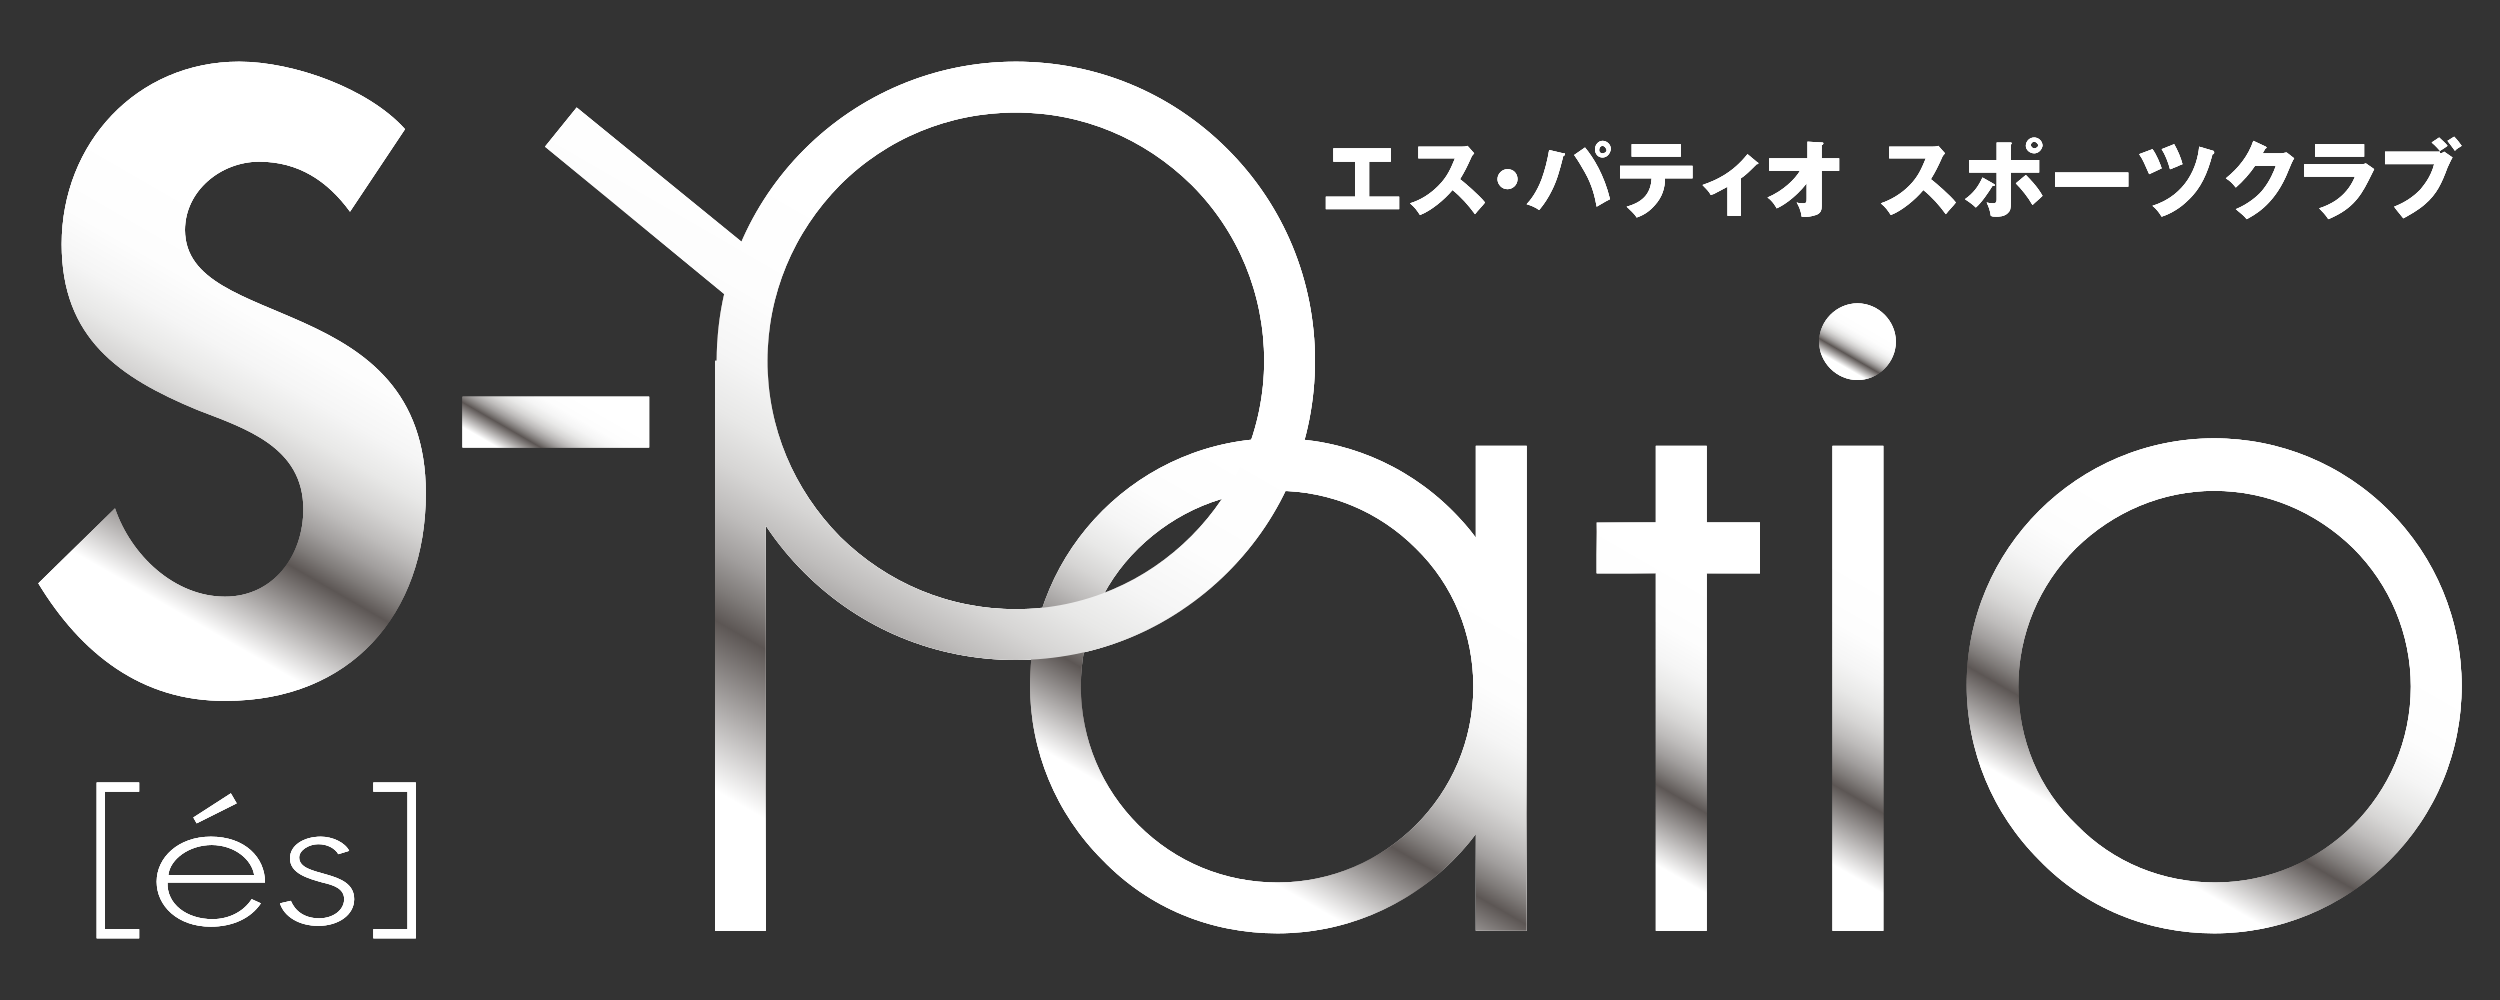 <?xml version="1.0" encoding="utf-8"?>
<!-- Generator: Adobe Illustrator 25.3.1, SVG Export Plug-In . SVG Version: 6.00 Build 0)  -->
<svg version="1.1" id="レイヤー_1" xmlns="http://www.w3.org/2000/svg" xmlns:xlink="http://www.w3.org/1999/xlink" x="0px"
	 y="0px" viewBox="0 0 300 120" style="enable-background:new 0 0 300 120;" xml:space="preserve">
<rect x="0" y="0" width="300" height="120" fill="#333333" stroke="none"/>
<style type="text/css">
	.st0{fill:url(#SVGID_1_);}
	.st1{fill:url(#SVGID_2_);}
	.st2{fill:url(#SVGID_3_);}
	.st3{fill:url(#SVGID_4_);}
	.st4{fill:url(#SVGID_5_);}
	.st5{fill:url(#SVGID_6_);}
	.st6{fill:url(#SVGID_7_);}
	.st7{fill:url(#SVGID_8_);}
	.st8{fill:url(#SVGID_9_);}
	.st9{fill:url(#SVGID_10_);}
	.st10{fill:url(#SVGID_11_);}
	.st11{fill:url(#SVGID_12_);}
	.st12{fill:url(#SVGID_13_);}
	.st13{fill:url(#SVGID_14_);}
	.st14{fill:url(#SVGID_15_);}
	.st15{fill:url(#SVGID_16_);}
	.st16{fill:url(#SVGID_17_);}
	.st17{fill:url(#SVGID_18_);}
	.st18{fill:url(#SVGID_19_);}
	.st19{fill:url(#SVGID_20_);}
	.st20{fill:url(#SVGID_21_);}
	.st21{fill:url(#SVGID_22_);}
	.st22{fill:url(#SVGID_23_);}
	.st23{fill:url(#SVGID_24_);}
	.st24{fill:url(#SVGID_25_);}
	.st25{fill:url(#SVGID_26_);}
	.st26{fill:url(#SVGID_27_);}
	.st27{fill:url(#SVGID_28_);}
	.st28{fill:url(#SVGID_29_);}
	.st29{fill:url(#SVGID_30_);}
	.st30{fill:url(#SVGID_31_);}
	.st31{fill:url(#SVGID_32_);}
	.st32{fill:#FFFFFF;}
</style>
<g>
	<g>
		<g>
			<g>
				
					<linearGradient id="SVGID_1_" gradientUnits="userSpaceOnUse" x1="62.579" y1="62.103" x2="70.821" y2="76.377" gradientTransform="matrix(1 0 0 -1 0 119.89)">
					<stop  offset="0.129" style="stop-color:#FFFFFF"/>
					<stop  offset="0.285" style="stop-color:#5C5654"/>
					<stop  offset="0.316" style="stop-color:#7F7B79"/>
					<stop  offset="0.351" style="stop-color:#A19E9D"/>
					<stop  offset="0.39" style="stop-color:#BEBCBB"/>
					<stop  offset="0.433" style="stop-color:#D6D5D4"/>
					<stop  offset="0.48" style="stop-color:#E8E8E7"/>
					<stop  offset="0.535" style="stop-color:#F5F5F5"/>
					<stop  offset="0.605" style="stop-color:#FDFDFD"/>
					<stop  offset="0.737" style="stop-color:#FFFFFF"/>
				</linearGradient>
				<rect x="55.5" y="47.6" class="st0" width="22.4" height="6.1"/>
				
					<linearGradient id="SVGID_2_" gradientUnits="userSpaceOnUse" x1="62.579" y1="62.103" x2="70.821" y2="76.377" gradientTransform="matrix(1 0 0 -1 0 119.89)">
					<stop  offset="0.129" style="stop-color:#FFFFFF"/>
					<stop  offset="0.285" style="stop-color:#5C5654"/>
					<stop  offset="0.316" style="stop-color:#7F7B79"/>
					<stop  offset="0.351" style="stop-color:#A19E9D"/>
					<stop  offset="0.39" style="stop-color:#BEBCBB"/>
					<stop  offset="0.433" style="stop-color:#D6D5D4"/>
					<stop  offset="0.48" style="stop-color:#E8E8E7"/>
					<stop  offset="0.535" style="stop-color:#F5F5F5"/>
					<stop  offset="0.605" style="stop-color:#FDFDFD"/>
					<stop  offset="0.737" style="stop-color:#FFFFFF"/>
				</linearGradient>
				<rect x="55.5" y="47.6" class="st1" width="22.4" height="6.1"/>
				
					<linearGradient id="SVGID_3_" gradientUnits="userSpaceOnUse" x1="103.95" y1="45.459" x2="139.885" y2="107.7" gradientTransform="matrix(1 0 0 -1 0 119.89)">
					<stop  offset="0.129" style="stop-color:#FFFFFF"/>
					<stop  offset="0.285" style="stop-color:#5C5654"/>
					<stop  offset="0.316" style="stop-color:#7F7B79"/>
					<stop  offset="0.351" style="stop-color:#A19E9D"/>
					<stop  offset="0.39" style="stop-color:#BEBCBB"/>
					<stop  offset="0.433" style="stop-color:#D6D5D4"/>
					<stop  offset="0.48" style="stop-color:#E8E8E7"/>
					<stop  offset="0.535" style="stop-color:#F5F5F5"/>
					<stop  offset="0.605" style="stop-color:#FDFDFD"/>
					<stop  offset="0.737" style="stop-color:#FFFFFF"/>
				</linearGradient>
				<path class="st2" d="M121.9,79.2c9.6,0,18.6-3.7,25.4-10.5s10.5-15.8,10.5-25.4s-3.7-18.6-10.5-25.4S131.5,7.4,121.9,7.4
					C102.1,7.4,86,23.5,86,43.3c0,9.6,3.7,18.6,10.5,25.4C103.3,75.5,112.3,79.2,121.9,79.2 M92.1,43.3c0-8,3.1-15.4,8.7-21.1
					c5.6-5.6,13.1-8.7,21.1-8.7s15.4,3.1,21.1,8.7c5.6,5.6,8.7,13.1,8.7,21.1c0,16.4-13.4,29.8-29.8,29.8c-8,0-15.4-3.1-21.1-8.7
					C95.2,58.7,92.1,51.3,92.1,43.3"/>
				
					<linearGradient id="SVGID_4_" gradientUnits="userSpaceOnUse" x1="103.95" y1="45.459" x2="139.885" y2="107.7" gradientTransform="matrix(1 0 0 -1 0 119.89)">
					<stop  offset="0.129" style="stop-color:#FFFFFF"/>
					<stop  offset="0.285" style="stop-color:#5C5654"/>
					<stop  offset="0.316" style="stop-color:#7F7B79"/>
					<stop  offset="0.351" style="stop-color:#A19E9D"/>
					<stop  offset="0.39" style="stop-color:#BEBCBB"/>
					<stop  offset="0.433" style="stop-color:#D6D5D4"/>
					<stop  offset="0.48" style="stop-color:#E8E8E7"/>
					<stop  offset="0.535" style="stop-color:#F5F5F5"/>
					<stop  offset="0.605" style="stop-color:#FDFDFD"/>
					<stop  offset="0.737" style="stop-color:#FFFFFF"/>
				</linearGradient>
				<path class="st3" d="M121.9,79.2c9.6,0,18.6-3.7,25.4-10.5s10.5-15.8,10.5-25.4s-3.7-18.6-10.5-25.4S131.5,7.4,121.9,7.4
					C102.1,7.4,86,23.5,86,43.3c0,9.6,3.7,18.6,10.5,25.4C103.3,75.5,112.3,79.2,121.9,79.2z M92.1,43.3c0-8,3.1-15.4,8.7-21.1
					c5.6-5.6,13.1-8.7,21.1-8.7s15.4,3.1,21.1,8.7c5.6,5.6,8.7,13.1,8.7,21.1c0,16.4-13.4,29.8-29.8,29.8c-8,0-15.4-3.1-21.1-8.7
					C95.2,58.7,92.1,51.3,92.1,43.3z"/>
				
					<linearGradient id="SVGID_5_" gradientUnits="userSpaceOnUse" x1="250.84" y1="11.852" x2="280.553" y2="63.317" gradientTransform="matrix(1 0 0 -1 0 119.89)">
					<stop  offset="0.129" style="stop-color:#FFFFFF"/>
					<stop  offset="0.285" style="stop-color:#5C5654"/>
					<stop  offset="0.316" style="stop-color:#7F7B79"/>
					<stop  offset="0.351" style="stop-color:#A19E9D"/>
					<stop  offset="0.39" style="stop-color:#BEBCBB"/>
					<stop  offset="0.433" style="stop-color:#D6D5D4"/>
					<stop  offset="0.48" style="stop-color:#E8E8E7"/>
					<stop  offset="0.535" style="stop-color:#F5F5F5"/>
					<stop  offset="0.605" style="stop-color:#FDFDFD"/>
					<stop  offset="0.737" style="stop-color:#FFFFFF"/>
				</linearGradient>
				<path class="st4" d="M265.7,112c7.9,0,15.4-3.1,21-8.7s8.7-13,8.7-21c0-7.9-3.1-15.4-8.7-21s-13.1-8.7-21-8.7
					c-16.4,0-29.7,13.3-29.7,29.6c0,7.9,3.1,15.4,8.7,21C250.3,109,257.8,112,265.7,112 M242.2,82.4c0-6.3,2.5-12.2,6.9-16.6
					c4.5-4.4,10.4-6.9,16.6-6.9c6.3,0,12.2,2.5,16.7,6.9c4.4,4.4,6.9,10.3,6.9,16.6c0,13-10.6,23.5-23.5,23.5
					c-6.3,0-12.2-2.4-16.6-6.9C244.6,94.6,242.2,88.7,242.2,82.4"/>
				
					<linearGradient id="SVGID_6_" gradientUnits="userSpaceOnUse" x1="250.84" y1="11.852" x2="280.553" y2="63.317" gradientTransform="matrix(1 0 0 -1 0 119.89)">
					<stop  offset="0.129" style="stop-color:#FFFFFF"/>
					<stop  offset="0.285" style="stop-color:#5C5654"/>
					<stop  offset="0.316" style="stop-color:#7F7B79"/>
					<stop  offset="0.351" style="stop-color:#A19E9D"/>
					<stop  offset="0.39" style="stop-color:#BEBCBB"/>
					<stop  offset="0.433" style="stop-color:#D6D5D4"/>
					<stop  offset="0.48" style="stop-color:#E8E8E7"/>
					<stop  offset="0.535" style="stop-color:#F5F5F5"/>
					<stop  offset="0.605" style="stop-color:#FDFDFD"/>
					<stop  offset="0.737" style="stop-color:#FFFFFF"/>
				</linearGradient>
				<path class="st5" d="M265.7,112c7.9,0,15.4-3.1,21-8.7s8.7-13,8.7-21c0-7.9-3.1-15.4-8.7-21s-13.1-8.7-21-8.7
					c-16.4,0-29.7,13.3-29.7,29.6c0,7.9,3.1,15.4,8.7,21C250.3,109,257.8,112,265.7,112z M242.2,82.4c0-6.3,2.5-12.2,6.9-16.6
					c4.5-4.4,10.4-6.9,16.6-6.9c6.3,0,12.2,2.5,16.7,6.9c4.4,4.4,6.9,10.3,6.9,16.6c0,13-10.6,23.5-23.5,23.5
					c-6.3,0-12.2-2.4-16.6-6.9C244.6,94.6,242.2,88.7,242.2,82.4z"/>
				
					<linearGradient id="SVGID_7_" gradientUnits="userSpaceOnUse" x1="138.434" y1="11.842" x2="168.153" y2="63.317" gradientTransform="matrix(1 0 0 -1 0 119.89)">
					<stop  offset="0.129" style="stop-color:#FFFFFF"/>
					<stop  offset="0.285" style="stop-color:#5C5654"/>
					<stop  offset="0.316" style="stop-color:#7F7B79"/>
					<stop  offset="0.351" style="stop-color:#A19E9D"/>
					<stop  offset="0.39" style="stop-color:#BEBCBB"/>
					<stop  offset="0.433" style="stop-color:#D6D5D4"/>
					<stop  offset="0.48" style="stop-color:#E8E8E7"/>
					<stop  offset="0.535" style="stop-color:#F5F5F5"/>
					<stop  offset="0.605" style="stop-color:#FDFDFD"/>
					<stop  offset="0.737" style="stop-color:#FFFFFF"/>
				</linearGradient>
				<path class="st6" d="M153.3,112c7.9,0,15.4-3.1,21-8.7s8.7-13,8.7-21c0-7.9-3.1-15.4-8.7-21c-5.6-5.6-13.1-8.7-21-8.7
					c-16.4,0-29.7,13.3-29.7,29.6c0,7.9,3.1,15.4,8.7,21C137.9,109,145.3,112,153.3,112 M129.7,82.4c0-6.3,2.4-12.2,6.9-16.6
					s10.4-6.9,16.7-6.9s12.2,2.5,16.6,6.9c4.5,4.4,6.9,10.3,6.9,16.6c0,13-10.6,23.5-23.5,23.5c-6.3,0-12.2-2.4-16.7-6.9
					C132.2,94.6,129.7,88.7,129.7,82.4"/>
				
					<linearGradient id="SVGID_8_" gradientUnits="userSpaceOnUse" x1="138.434" y1="11.842" x2="168.153" y2="63.317" gradientTransform="matrix(1 0 0 -1 0 119.89)">
					<stop  offset="0.129" style="stop-color:#FFFFFF"/>
					<stop  offset="0.285" style="stop-color:#5C5654"/>
					<stop  offset="0.316" style="stop-color:#7F7B79"/>
					<stop  offset="0.351" style="stop-color:#A19E9D"/>
					<stop  offset="0.39" style="stop-color:#BEBCBB"/>
					<stop  offset="0.433" style="stop-color:#D6D5D4"/>
					<stop  offset="0.48" style="stop-color:#E8E8E7"/>
					<stop  offset="0.535" style="stop-color:#F5F5F5"/>
					<stop  offset="0.605" style="stop-color:#FDFDFD"/>
					<stop  offset="0.737" style="stop-color:#FFFFFF"/>
				</linearGradient>
				<path class="st7" d="M153.3,112c7.9,0,15.4-3.1,21-8.7s8.7-13,8.7-21c0-7.9-3.1-15.4-8.7-21c-5.6-5.6-13.1-8.7-21-8.7
					c-16.4,0-29.7,13.3-29.7,29.6c0,7.9,3.1,15.4,8.7,21C137.9,109,145.3,112,153.3,112z M129.7,82.4c0-6.3,2.4-12.2,6.9-16.6
					s10.4-6.9,16.7-6.9s12.2,2.5,16.6,6.9c4.5,4.4,6.9,10.3,6.9,16.6c0,13-10.6,23.5-23.5,23.5c-6.3,0-12.2-2.4-16.7-6.9
					C132.2,94.6,129.7,88.7,129.7,82.4z"/>
				
					<linearGradient id="SVGID_9_" gradientUnits="userSpaceOnUse" x1="166.787" y1="14.144" x2="193.513" y2="60.435" gradientTransform="matrix(1 0 0 -1 0 119.89)">
					<stop  offset="0.129" style="stop-color:#FFFFFF"/>
					<stop  offset="0.285" style="stop-color:#5C5654"/>
					<stop  offset="0.316" style="stop-color:#7F7B79"/>
					<stop  offset="0.351" style="stop-color:#A19E9D"/>
					<stop  offset="0.39" style="stop-color:#BEBCBB"/>
					<stop  offset="0.433" style="stop-color:#D6D5D4"/>
					<stop  offset="0.48" style="stop-color:#E8E8E7"/>
					<stop  offset="0.535" style="stop-color:#F5F5F5"/>
					<stop  offset="0.605" style="stop-color:#FDFDFD"/>
					<stop  offset="0.737" style="stop-color:#FFFFFF"/>
				</linearGradient>
				<rect x="177.1" y="53.5" class="st8" width="6.1" height="58.2"/>
				
					<linearGradient id="SVGID_10_" gradientUnits="userSpaceOnUse" x1="166.787" y1="14.144" x2="193.513" y2="60.435" gradientTransform="matrix(1 0 0 -1 0 119.89)">
					<stop  offset="0.129" style="stop-color:#FFFFFF"/>
					<stop  offset="0.285" style="stop-color:#5C5654"/>
					<stop  offset="0.316" style="stop-color:#7F7B79"/>
					<stop  offset="0.351" style="stop-color:#A19E9D"/>
					<stop  offset="0.39" style="stop-color:#BEBCBB"/>
					<stop  offset="0.433" style="stop-color:#D6D5D4"/>
					<stop  offset="0.48" style="stop-color:#E8E8E7"/>
					<stop  offset="0.535" style="stop-color:#F5F5F5"/>
					<stop  offset="0.605" style="stop-color:#FDFDFD"/>
					<stop  offset="0.737" style="stop-color:#FFFFFF"/>
				</linearGradient>
				<rect x="177.1" y="53.5" class="st9" width="6.1" height="58.2"/>
				
					<linearGradient id="SVGID_11_" gradientUnits="userSpaceOnUse" x1="188.387" y1="14.144" x2="215.113" y2="60.435" gradientTransform="matrix(1 0 0 -1 0 119.89)">
					<stop  offset="0.129" style="stop-color:#FFFFFF"/>
					<stop  offset="0.285" style="stop-color:#5C5654"/>
					<stop  offset="0.316" style="stop-color:#7F7B79"/>
					<stop  offset="0.351" style="stop-color:#A19E9D"/>
					<stop  offset="0.39" style="stop-color:#BEBCBB"/>
					<stop  offset="0.433" style="stop-color:#D6D5D4"/>
					<stop  offset="0.48" style="stop-color:#E8E8E7"/>
					<stop  offset="0.535" style="stop-color:#F5F5F5"/>
					<stop  offset="0.605" style="stop-color:#FDFDFD"/>
					<stop  offset="0.737" style="stop-color:#FFFFFF"/>
				</linearGradient>
				<rect x="198.7" y="53.5" class="st10" width="6.1" height="58.2"/>
				
					<linearGradient id="SVGID_12_" gradientUnits="userSpaceOnUse" x1="188.387" y1="14.144" x2="215.113" y2="60.435" gradientTransform="matrix(1 0 0 -1 0 119.89)">
					<stop  offset="0.129" style="stop-color:#FFFFFF"/>
					<stop  offset="0.285" style="stop-color:#5C5654"/>
					<stop  offset="0.316" style="stop-color:#7F7B79"/>
					<stop  offset="0.351" style="stop-color:#A19E9D"/>
					<stop  offset="0.39" style="stop-color:#BEBCBB"/>
					<stop  offset="0.433" style="stop-color:#D6D5D4"/>
					<stop  offset="0.48" style="stop-color:#E8E8E7"/>
					<stop  offset="0.535" style="stop-color:#F5F5F5"/>
					<stop  offset="0.605" style="stop-color:#FDFDFD"/>
					<stop  offset="0.737" style="stop-color:#FFFFFF"/>
				</linearGradient>
				<rect x="198.7" y="53.5" class="st11" width="6.1" height="58.2"/>
				
					<linearGradient id="SVGID_13_" gradientUnits="userSpaceOnUse" x1="73.278" y1="15.419" x2="104.421" y2="69.361" gradientTransform="matrix(1 0 0 -1 0 119.89)">
					<stop  offset="0.129" style="stop-color:#FFFFFF"/>
					<stop  offset="0.285" style="stop-color:#5C5654"/>
					<stop  offset="0.316" style="stop-color:#7F7B79"/>
					<stop  offset="0.351" style="stop-color:#A19E9D"/>
					<stop  offset="0.39" style="stop-color:#BEBCBB"/>
					<stop  offset="0.433" style="stop-color:#D6D5D4"/>
					<stop  offset="0.48" style="stop-color:#E8E8E7"/>
					<stop  offset="0.535" style="stop-color:#F5F5F5"/>
					<stop  offset="0.605" style="stop-color:#FDFDFD"/>
					<stop  offset="0.737" style="stop-color:#FFFFFF"/>
				</linearGradient>
				<rect x="85.8" y="43.3" class="st12" width="6.1" height="68.4"/>
				
					<linearGradient id="SVGID_14_" gradientUnits="userSpaceOnUse" x1="73.278" y1="15.419" x2="104.421" y2="69.361" gradientTransform="matrix(1 0 0 -1 0 119.89)">
					<stop  offset="0.129" style="stop-color:#FFFFFF"/>
					<stop  offset="0.285" style="stop-color:#5C5654"/>
					<stop  offset="0.316" style="stop-color:#7F7B79"/>
					<stop  offset="0.351" style="stop-color:#A19E9D"/>
					<stop  offset="0.39" style="stop-color:#BEBCBB"/>
					<stop  offset="0.433" style="stop-color:#D6D5D4"/>
					<stop  offset="0.48" style="stop-color:#E8E8E7"/>
					<stop  offset="0.535" style="stop-color:#F5F5F5"/>
					<stop  offset="0.605" style="stop-color:#FDFDFD"/>
					<stop  offset="0.737" style="stop-color:#FFFFFF"/>
				</linearGradient>
				<rect x="85.8" y="43.3" class="st13" width="6.1" height="68.4"/>
				
					<linearGradient id="SVGID_15_" gradientUnits="userSpaceOnUse" x1="76.046" y1="90.607" x2="81.429" y2="99.93" gradientTransform="matrix(1 0 0 -1 0 119.89)">
					<stop  offset="0.129" style="stop-color:#FFFFFF"/>
					<stop  offset="0.285" style="stop-color:#5C5654"/>
					<stop  offset="0.316" style="stop-color:#7F7B79"/>
					<stop  offset="0.351" style="stop-color:#A19E9D"/>
					<stop  offset="0.39" style="stop-color:#BEBCBB"/>
					<stop  offset="0.433" style="stop-color:#D6D5D4"/>
					<stop  offset="0.48" style="stop-color:#E8E8E7"/>
					<stop  offset="0.535" style="stop-color:#F5F5F5"/>
					<stop  offset="0.605" style="stop-color:#FDFDFD"/>
					<stop  offset="0.737" style="stop-color:#FFFFFF"/>
				</linearGradient>
				<polygon class="st14" points="65.4,17.6 88.2,36.3 92.1,31.6 69.2,12.9 				"/>
				
					<linearGradient id="SVGID_16_" gradientUnits="userSpaceOnUse" x1="76.046" y1="90.607" x2="81.429" y2="99.93" gradientTransform="matrix(1 0 0 -1 0 119.89)">
					<stop  offset="0.129" style="stop-color:#FFFFFF"/>
					<stop  offset="0.285" style="stop-color:#5C5654"/>
					<stop  offset="0.316" style="stop-color:#7F7B79"/>
					<stop  offset="0.351" style="stop-color:#A19E9D"/>
					<stop  offset="0.39" style="stop-color:#BEBCBB"/>
					<stop  offset="0.433" style="stop-color:#D6D5D4"/>
					<stop  offset="0.48" style="stop-color:#E8E8E7"/>
					<stop  offset="0.535" style="stop-color:#F5F5F5"/>
					<stop  offset="0.605" style="stop-color:#FDFDFD"/>
					<stop  offset="0.737" style="stop-color:#FFFFFF"/>
				</linearGradient>
				<polygon class="st15" points="65.4,17.6 88.2,36.3 92.1,31.6 69.2,12.9 				"/>
				
					<linearGradient id="SVGID_17_" gradientUnits="userSpaceOnUse" x1="209.587" y1="14.144" x2="236.313" y2="60.435" gradientTransform="matrix(1 0 0 -1 0 119.89)">
					<stop  offset="0.129" style="stop-color:#FFFFFF"/>
					<stop  offset="0.285" style="stop-color:#5C5654"/>
					<stop  offset="0.316" style="stop-color:#7F7B79"/>
					<stop  offset="0.351" style="stop-color:#A19E9D"/>
					<stop  offset="0.39" style="stop-color:#BEBCBB"/>
					<stop  offset="0.433" style="stop-color:#D6D5D4"/>
					<stop  offset="0.48" style="stop-color:#E8E8E7"/>
					<stop  offset="0.535" style="stop-color:#F5F5F5"/>
					<stop  offset="0.605" style="stop-color:#FDFDFD"/>
					<stop  offset="0.737" style="stop-color:#FFFFFF"/>
				</linearGradient>
				<rect x="219.9" y="53.5" class="st16" width="6.1" height="58.2"/>
				
					<linearGradient id="SVGID_18_" gradientUnits="userSpaceOnUse" x1="209.587" y1="14.144" x2="236.313" y2="60.435" gradientTransform="matrix(1 0 0 -1 0 119.89)">
					<stop  offset="0.129" style="stop-color:#FFFFFF"/>
					<stop  offset="0.285" style="stop-color:#5C5654"/>
					<stop  offset="0.316" style="stop-color:#7F7B79"/>
					<stop  offset="0.351" style="stop-color:#A19E9D"/>
					<stop  offset="0.39" style="stop-color:#BEBCBB"/>
					<stop  offset="0.433" style="stop-color:#D6D5D4"/>
					<stop  offset="0.48" style="stop-color:#E8E8E7"/>
					<stop  offset="0.535" style="stop-color:#F5F5F5"/>
					<stop  offset="0.605" style="stop-color:#FDFDFD"/>
					<stop  offset="0.737" style="stop-color:#FFFFFF"/>
				</linearGradient>
				<rect x="219.9" y="53.5" class="st17" width="6.1" height="58.2"/>
				
					<linearGradient id="SVGID_19_" gradientUnits="userSpaceOnUse" x1="197.629" y1="47.609" x2="205.171" y2="60.671" gradientTransform="matrix(1 0 0 -1 0 119.89)">
					<stop  offset="0.129" style="stop-color:#FFFFFF"/>
					<stop  offset="0.285" style="stop-color:#5C5654"/>
					<stop  offset="0.316" style="stop-color:#7F7B79"/>
					<stop  offset="0.351" style="stop-color:#A19E9D"/>
					<stop  offset="0.39" style="stop-color:#BEBCBB"/>
					<stop  offset="0.433" style="stop-color:#D6D5D4"/>
					<stop  offset="0.48" style="stop-color:#E8E8E7"/>
					<stop  offset="0.535" style="stop-color:#F5F5F5"/>
					<stop  offset="0.605" style="stop-color:#FDFDFD"/>
					<stop  offset="0.737" style="stop-color:#FFFFFF"/>
				</linearGradient>
				<rect x="191.6" y="62.7" class="st18" width="19.6" height="6.1"/>
				
					<linearGradient id="SVGID_20_" gradientUnits="userSpaceOnUse" x1="197.629" y1="47.609" x2="205.171" y2="60.671" gradientTransform="matrix(1 0 0 -1 0 119.89)">
					<stop  offset="0.129" style="stop-color:#FFFFFF"/>
					<stop  offset="0.285" style="stop-color:#5C5654"/>
					<stop  offset="0.316" style="stop-color:#7F7B79"/>
					<stop  offset="0.351" style="stop-color:#A19E9D"/>
					<stop  offset="0.39" style="stop-color:#BEBCBB"/>
					<stop  offset="0.433" style="stop-color:#D6D5D4"/>
					<stop  offset="0.48" style="stop-color:#E8E8E7"/>
					<stop  offset="0.535" style="stop-color:#F5F5F5"/>
					<stop  offset="0.605" style="stop-color:#FDFDFD"/>
					<stop  offset="0.737" style="stop-color:#FFFFFF"/>
				</linearGradient>
				<rect x="191.6" y="62.7" class="st19" width="19.6" height="6.1"/>
				
					<linearGradient id="SVGID_21_" gradientUnits="userSpaceOnUse" x1="220.608" y1="74.92" x2="225.192" y2="82.86" gradientTransform="matrix(1 0 0 -1 0 119.89)">
					<stop  offset="0.129" style="stop-color:#FFFFFF"/>
					<stop  offset="0.285" style="stop-color:#5C5654"/>
					<stop  offset="0.316" style="stop-color:#7F7B79"/>
					<stop  offset="0.351" style="stop-color:#A19E9D"/>
					<stop  offset="0.39" style="stop-color:#BEBCBB"/>
					<stop  offset="0.433" style="stop-color:#D6D5D4"/>
					<stop  offset="0.48" style="stop-color:#E8E8E7"/>
					<stop  offset="0.535" style="stop-color:#F5F5F5"/>
					<stop  offset="0.605" style="stop-color:#FDFDFD"/>
					<stop  offset="0.737" style="stop-color:#FFFFFF"/>
				</linearGradient>
				<path class="st20" d="M222.9,45.6c2.5,0,4.6-2.1,4.6-4.6s-2.1-4.6-4.6-4.6s-4.6,2.1-4.6,4.6C218.3,43.5,220.4,45.6,222.9,45.6"
					/>
				
					<linearGradient id="SVGID_22_" gradientUnits="userSpaceOnUse" x1="220.608" y1="74.92" x2="225.192" y2="82.86" gradientTransform="matrix(1 0 0 -1 0 119.89)">
					<stop  offset="0.129" style="stop-color:#FFFFFF"/>
					<stop  offset="0.285" style="stop-color:#5C5654"/>
					<stop  offset="0.316" style="stop-color:#7F7B79"/>
					<stop  offset="0.351" style="stop-color:#A19E9D"/>
					<stop  offset="0.39" style="stop-color:#BEBCBB"/>
					<stop  offset="0.433" style="stop-color:#D6D5D4"/>
					<stop  offset="0.48" style="stop-color:#E8E8E7"/>
					<stop  offset="0.535" style="stop-color:#F5F5F5"/>
					<stop  offset="0.605" style="stop-color:#FDFDFD"/>
					<stop  offset="0.737" style="stop-color:#FFFFFF"/>
				</linearGradient>
				<path class="st21" d="M222.9,45.6c2.5,0,4.6-2.1,4.6-4.6s-2.1-4.6-4.6-4.6s-4.6,2.1-4.6,4.6C218.3,43.5,220.4,45.6,222.9,45.6z"
					/>
				
					<linearGradient id="SVGID_23_" gradientUnits="userSpaceOnUse" x1="10.195" y1="41.775" x2="47.35" y2="106.129" gradientTransform="matrix(1 0 0 -1 0 119.89)">
					<stop  offset="0.129" style="stop-color:#FFFFFF"/>
					<stop  offset="0.285" style="stop-color:#5C5654"/>
					<stop  offset="0.316" style="stop-color:#7F7B79"/>
					<stop  offset="0.351" style="stop-color:#A19E9D"/>
					<stop  offset="0.39" style="stop-color:#BEBCBB"/>
					<stop  offset="0.433" style="stop-color:#D6D5D4"/>
					<stop  offset="0.48" style="stop-color:#E8E8E7"/>
					<stop  offset="0.535" style="stop-color:#F5F5F5"/>
					<stop  offset="0.605" style="stop-color:#FDFDFD"/>
					<stop  offset="0.737" style="stop-color:#FFFFFF"/>
				</linearGradient>
				<path class="st22" d="M42,25.4c-2.7-3.7-6.2-6-10.9-6c-4.6,0-8.9,3.5-8.9,8.2c0,12.3,28.9,7.1,28.9,31.6
					c0,14.6-9.1,24.9-24,24.9C17,84.2,9.7,78.4,4.6,70l9.2-9c1.9,5.6,7.1,10.6,13.2,10.6c5.8,0,9.4-4.9,9.4-10.5
					c0-7.5-7-9.7-12.7-11.9c-9.4-3.9-16.3-8.6-16.3-19.9c0-12.1,9-21.9,21.3-21.9c6.5,0,15.5,3.2,19.9,8.1L42,25.4z"/>
				
					<linearGradient id="SVGID_24_" gradientUnits="userSpaceOnUse" x1="10.195" y1="41.775" x2="47.35" y2="106.129" gradientTransform="matrix(1 0 0 -1 0 119.89)">
					<stop  offset="0.129" style="stop-color:#FFFFFF"/>
					<stop  offset="0.285" style="stop-color:#5C5654"/>
					<stop  offset="0.316" style="stop-color:#7F7B79"/>
					<stop  offset="0.351" style="stop-color:#A19E9D"/>
					<stop  offset="0.39" style="stop-color:#BEBCBB"/>
					<stop  offset="0.433" style="stop-color:#D6D5D4"/>
					<stop  offset="0.48" style="stop-color:#E8E8E7"/>
					<stop  offset="0.535" style="stop-color:#F5F5F5"/>
					<stop  offset="0.605" style="stop-color:#FDFDFD"/>
					<stop  offset="0.737" style="stop-color:#FFFFFF"/>
				</linearGradient>
				<path class="st23" d="M42,25.4c-2.7-3.7-6.2-6-10.9-6c-4.6,0-8.9,3.5-8.9,8.2c0,12.3,28.9,7.1,28.9,31.6
					c0,14.6-9.1,24.9-24,24.9C17,84.2,9.7,78.4,4.6,70l9.2-9c1.9,5.6,7.1,10.6,13.2,10.6c5.8,0,9.4-4.9,9.4-10.5
					c0-7.5-7-9.7-12.7-11.9c-9.4-3.9-16.3-8.6-16.3-19.9c0-12.1,9-21.9,21.3-21.9c6.5,0,15.5,3.2,19.9,8.1L42,25.4z"/>
				
					<linearGradient id="SVGID_25_" gradientUnits="userSpaceOnUse" x1="62.579" y1="62.103" x2="70.821" y2="76.377" gradientTransform="matrix(1 0 0 -1 0 119.89)">
					<stop  offset="0.129" style="stop-color:#FFFFFF"/>
					<stop  offset="0.285" style="stop-color:#5C5654"/>
					<stop  offset="0.316" style="stop-color:#7F7B79"/>
					<stop  offset="0.351" style="stop-color:#A19E9D"/>
					<stop  offset="0.39" style="stop-color:#BEBCBB"/>
					<stop  offset="0.433" style="stop-color:#D6D5D4"/>
					<stop  offset="0.48" style="stop-color:#E8E8E7"/>
					<stop  offset="0.535" style="stop-color:#F5F5F5"/>
					<stop  offset="0.605" style="stop-color:#FDFDFD"/>
					<stop  offset="0.737" style="stop-color:#FFFFFF"/>
				</linearGradient>
				<rect x="55.5" y="47.6" class="st24" width="22.4" height="6.1"/>
				
					<linearGradient id="SVGID_26_" gradientUnits="userSpaceOnUse" x1="250.84" y1="11.852" x2="280.553" y2="63.317" gradientTransform="matrix(1 0 0 -1 0 119.89)">
					<stop  offset="0.129" style="stop-color:#FFFFFF"/>
					<stop  offset="0.285" style="stop-color:#5C5654"/>
					<stop  offset="0.316" style="stop-color:#7F7B79"/>
					<stop  offset="0.351" style="stop-color:#A19E9D"/>
					<stop  offset="0.39" style="stop-color:#BEBCBB"/>
					<stop  offset="0.433" style="stop-color:#D6D5D4"/>
					<stop  offset="0.48" style="stop-color:#E8E8E7"/>
					<stop  offset="0.535" style="stop-color:#F5F5F5"/>
					<stop  offset="0.605" style="stop-color:#FDFDFD"/>
					<stop  offset="0.737" style="stop-color:#FFFFFF"/>
				</linearGradient>
				<path class="st25" d="M265.7,112c7.9,0,15.4-3.1,21-8.7s8.7-13,8.7-21c0-7.9-3.1-15.4-8.7-21s-13.1-8.7-21-8.7
					c-16.4,0-29.7,13.3-29.7,29.6c0,7.9,3.1,15.4,8.7,21C250.3,109,257.8,112,265.7,112 M242.2,82.4c0-6.3,2.5-12.2,6.9-16.6
					c4.5-4.4,10.4-6.9,16.6-6.9c6.3,0,12.2,2.5,16.7,6.9c4.4,4.4,6.9,10.3,6.9,16.6c0,13-10.6,23.5-23.5,23.5
					c-6.3,0-12.2-2.4-16.6-6.9C244.6,94.6,242.2,88.7,242.2,82.4"/>
				
					<linearGradient id="SVGID_27_" gradientUnits="userSpaceOnUse" x1="143.144" y1="9.123" x2="177.955" y2="69.418" gradientTransform="matrix(1 0 0 -1 0 119.89)">
					<stop  offset="0.129" style="stop-color:#FFFFFF"/>
					<stop  offset="0.285" style="stop-color:#5C5654"/>
					<stop  offset="0.316" style="stop-color:#7F7B79"/>
					<stop  offset="0.351" style="stop-color:#A19E9D"/>
					<stop  offset="0.39" style="stop-color:#BEBCBB"/>
					<stop  offset="0.433" style="stop-color:#D6D5D4"/>
					<stop  offset="0.48" style="stop-color:#E8E8E7"/>
					<stop  offset="0.535" style="stop-color:#F5F5F5"/>
					<stop  offset="0.605" style="stop-color:#FDFDFD"/>
					<stop  offset="0.737" style="stop-color:#FFFFFF"/>
				</linearGradient>
				<path class="st26" d="M177.1,53.5v11c-0.8-1.1-1.8-2.2-2.8-3.2c-5.6-5.6-13.1-8.7-21-8.7c-16.4,0-29.7,13.3-29.7,29.6
					c0,7.9,3.1,15.4,8.7,21c5.6,5.8,13,8.8,21,8.8c7.9,0,15.4-3.1,21-8.7c1-1,2-2.1,2.8-3.2v11.6h6.1V53.5H177.1z M153.3,105.9
					c-6.3,0-12.2-2.4-16.7-6.9c-4.4-4.4-6.9-10.3-6.9-16.6c0-6.3,2.4-12.2,6.9-16.6s10.4-6.9,16.7-6.9s12.2,2.5,16.6,6.9
					c4.5,4.4,6.9,10.3,6.9,16.6C176.8,95.4,166.2,105.9,153.3,105.9z"/>
				
					<linearGradient id="SVGID_28_" gradientUnits="userSpaceOnUse" x1="72.066" y1="16.119" x2="128.676" y2="114.172" gradientTransform="matrix(1 0 0 -1 0 119.89)">
					<stop  offset="0.129" style="stop-color:#FFFFFF"/>
					<stop  offset="0.285" style="stop-color:#5C5654"/>
					<stop  offset="0.316" style="stop-color:#7F7B79"/>
					<stop  offset="0.351" style="stop-color:#A19E9D"/>
					<stop  offset="0.39" style="stop-color:#BEBCBB"/>
					<stop  offset="0.433" style="stop-color:#D6D5D4"/>
					<stop  offset="0.48" style="stop-color:#E8E8E7"/>
					<stop  offset="0.535" style="stop-color:#F5F5F5"/>
					<stop  offset="0.605" style="stop-color:#FDFDFD"/>
					<stop  offset="0.737" style="stop-color:#FFFFFF"/>
				</linearGradient>
				<path class="st27" d="M147.3,17.9c-6.8-6.8-15.8-10.5-25.4-10.5C107.2,7.4,94.5,16.3,89,29L69.2,12.9l-3.8,4.7l21.5,17.7
					c-0.6,2.6-0.9,5.3-0.9,8h-0.2v68.4h6.1V63.1c1.3,2,2.9,3.9,4.6,5.6c6.8,6.8,15.8,10.5,25.4,10.5s18.6-3.7,25.4-10.5
					c6.8-6.8,10.5-15.8,10.5-25.4C157.8,33.7,154.1,24.7,147.3,17.9z M121.9,73.1c-8,0-15.4-3.1-21.1-8.7
					c-5.6-5.7-8.7-13.1-8.7-21.1s3.1-15.4,8.7-21.1c5.6-5.6,13.1-8.7,21.1-8.7s15.4,3.1,21.1,8.7c5.6,5.6,8.7,13.1,8.7,21.1
					C151.7,59.7,138.3,73.1,121.9,73.1z"/>
				
					<linearGradient id="SVGID_29_" gradientUnits="userSpaceOnUse" x1="209.587" y1="14.144" x2="236.313" y2="60.435" gradientTransform="matrix(1 0 0 -1 0 119.89)">
					<stop  offset="0.129" style="stop-color:#FFFFFF"/>
					<stop  offset="0.285" style="stop-color:#5C5654"/>
					<stop  offset="0.316" style="stop-color:#7F7B79"/>
					<stop  offset="0.351" style="stop-color:#A19E9D"/>
					<stop  offset="0.39" style="stop-color:#BEBCBB"/>
					<stop  offset="0.433" style="stop-color:#D6D5D4"/>
					<stop  offset="0.48" style="stop-color:#E8E8E7"/>
					<stop  offset="0.535" style="stop-color:#F5F5F5"/>
					<stop  offset="0.605" style="stop-color:#FDFDFD"/>
					<stop  offset="0.737" style="stop-color:#FFFFFF"/>
				</linearGradient>
				<rect x="219.9" y="53.5" class="st28" width="6.1" height="58.2"/>
				
					<linearGradient id="SVGID_30_" gradientUnits="userSpaceOnUse" x1="187.716" y1="14.531" x2="214.442" y2="60.823" gradientTransform="matrix(1 0 0 -1 0 119.89)">
					<stop  offset="0.129" style="stop-color:#FFFFFF"/>
					<stop  offset="0.285" style="stop-color:#5C5654"/>
					<stop  offset="0.316" style="stop-color:#7F7B79"/>
					<stop  offset="0.351" style="stop-color:#A19E9D"/>
					<stop  offset="0.39" style="stop-color:#BEBCBB"/>
					<stop  offset="0.433" style="stop-color:#D6D5D4"/>
					<stop  offset="0.48" style="stop-color:#E8E8E7"/>
					<stop  offset="0.535" style="stop-color:#F5F5F5"/>
					<stop  offset="0.605" style="stop-color:#FDFDFD"/>
					<stop  offset="0.737" style="stop-color:#FFFFFF"/>
				</linearGradient>
				<polygon class="st29" points="211.2,62.7 204.8,62.7 204.8,53.5 198.7,53.5 198.7,62.7 191.6,62.7 191.6,68.8 198.7,68.8 
					198.7,111.7 204.8,111.7 204.8,68.8 211.2,68.8 				"/>
				
					<linearGradient id="SVGID_31_" gradientUnits="userSpaceOnUse" x1="220.608" y1="74.92" x2="225.192" y2="82.86" gradientTransform="matrix(1 0 0 -1 0 119.89)">
					<stop  offset="0.129" style="stop-color:#FFFFFF"/>
					<stop  offset="0.285" style="stop-color:#5C5654"/>
					<stop  offset="0.316" style="stop-color:#7F7B79"/>
					<stop  offset="0.351" style="stop-color:#A19E9D"/>
					<stop  offset="0.39" style="stop-color:#BEBCBB"/>
					<stop  offset="0.433" style="stop-color:#D6D5D4"/>
					<stop  offset="0.48" style="stop-color:#E8E8E7"/>
					<stop  offset="0.535" style="stop-color:#F5F5F5"/>
					<stop  offset="0.605" style="stop-color:#FDFDFD"/>
					<stop  offset="0.737" style="stop-color:#FFFFFF"/>
				</linearGradient>
				<path class="st30" d="M222.9,45.6c2.5,0,4.6-2.1,4.6-4.6s-2.1-4.6-4.6-4.6s-4.6,2.1-4.6,4.6C218.3,43.5,220.4,45.6,222.9,45.6"
					/>
				
					<linearGradient id="SVGID_32_" gradientUnits="userSpaceOnUse" x1="10.195" y1="41.775" x2="47.35" y2="106.129" gradientTransform="matrix(1 0 0 -1 0 119.89)">
					<stop  offset="0.129" style="stop-color:#FFFFFF"/>
					<stop  offset="0.285" style="stop-color:#5C5654"/>
					<stop  offset="0.316" style="stop-color:#7F7B79"/>
					<stop  offset="0.351" style="stop-color:#A19E9D"/>
					<stop  offset="0.39" style="stop-color:#BEBCBB"/>
					<stop  offset="0.433" style="stop-color:#D6D5D4"/>
					<stop  offset="0.48" style="stop-color:#E8E8E7"/>
					<stop  offset="0.535" style="stop-color:#F5F5F5"/>
					<stop  offset="0.605" style="stop-color:#FDFDFD"/>
					<stop  offset="0.737" style="stop-color:#FFFFFF"/>
				</linearGradient>
				<path class="st31" d="M42,25.4c-2.7-3.7-6.2-6-10.9-6c-4.6,0-8.9,3.5-8.9,8.2c0,12.3,28.9,7.1,28.9,31.6
					c0,14.6-9.1,24.9-24,24.9C17,84.2,9.7,78.4,4.6,70l9.2-9c1.9,5.6,7.1,10.6,13.2,10.6c5.8,0,9.4-4.9,9.4-10.5
					c0-7.5-7-9.7-12.7-11.9c-9.4-3.9-16.3-8.6-16.3-19.9c0-12.1,9-21.9,21.3-21.9c6.5,0,15.5,3.2,19.9,8.1L42,25.4z"/>
			</g>
			<g>
				<path class="st32" d="M226.7,19.1v-1.5h5.2c0.1,0,0.5,0,0.7-0.1l0.8,0.9c-0.1,0.1-0.3,0.3-0.4,0.6c-0.4,0.9-0.8,1.7-1.3,2.5
					c0.4,0.3,2.3,1.9,3,2.8c-0.3,0.4-0.9,1-1.2,1.4c-0.8-1.1-1.7-2.1-2.7-2.9c-1,1.2-2.6,2.5-3.9,3c-0.4-0.6-0.6-0.9-1.2-1.4
					c1.2-0.4,2.4-1.1,3.4-2.1c1.1-1.1,1.5-2.1,2-3.3h-4.4L226.7,19.1L226.7,19.1z"/>
				<path class="st32" d="M226.7,19.1v-1.5h5.2c0.1,0,0.5,0,0.7-0.1l0.8,0.9c-0.1,0.1-0.3,0.3-0.4,0.6c-0.4,0.9-0.8,1.7-1.3,2.5
					c0.4,0.3,2.3,1.9,3,2.8c-0.3,0.4-0.9,1-1.2,1.4c-0.8-1.1-1.7-2.1-2.7-2.9c-1,1.2-2.6,2.5-3.9,3c-0.4-0.6-0.6-0.9-1.2-1.4
					c1.2-0.4,2.4-1.1,3.4-2.1c1.1-1.1,1.5-2.1,2-3.3h-4.4L226.7,19.1L226.7,19.1z"/>
				<path class="st32" d="M244.1,18.4c-0.5,0-1-0.4-1-0.9s0.4-1,1-1c0.5,0,1,0.4,1,1C245,18,244.6,18.4,244.1,18.4 M244.1,17
					c-0.2,0-0.4,0.2-0.4,0.4c0,0.2,0.2,0.4,0.4,0.4c0.3,0,0.5-0.2,0.5-0.4C244.5,17.2,244.3,17,244.1,17 M239.6,17.1h1.7
					c0,0,0.1,0,0.1,0.1s-0.1,0.1-0.1,0.2v1.8h3.4v1.5h-3.4v3.6c0,0.8-0.1,1-0.3,1.2c-0.4,0.5-1.2,0.5-1.4,0.5c-0.3,0-0.5,0-0.7-0.1
					c-0.1-0.6-0.2-1-0.5-1.6c0.4,0.1,0.8,0.1,0.8,0.1c0.4,0,0.4-0.3,0.4-0.5v-3.2h-3.3v-1.5h3.3V17.1z M239.3,22.1l0.1,0.1
					c0,0.1-0.2,0.1-0.3,0.1c-0.5,0.8-1.3,2-2,2.6c-0.4-0.4-1-0.8-1.3-1c1-0.7,1.6-1.5,2.1-2.6L239.3,22.1z M243.1,21
					c0.4,0.4,1.4,1.4,2,2.5c-0.5,0.5-0.8,0.7-1.2,1.1c-0.5-0.9-1.3-1.9-2-2.6L243.1,21z"/>
				<path class="st32" d="M244.1,18.4c-0.5,0-1-0.4-1-0.9s0.4-1,1-1c0.5,0,1,0.4,1,1C245,18,244.6,18.4,244.1,18.4z M244.1,17
					c-0.2,0-0.4,0.2-0.4,0.4c0,0.2,0.2,0.4,0.4,0.4c0.3,0,0.5-0.2,0.5-0.4C244.5,17.2,244.3,17,244.1,17z M239.6,17.1h1.7
					c0,0,0.1,0,0.1,0.1s-0.1,0.1-0.1,0.2v1.8h3.4v1.5h-3.4v3.6c0,0.8-0.1,1-0.3,1.2c-0.4,0.5-1.2,0.5-1.4,0.5c-0.3,0-0.5,0-0.7-0.1
					c-0.1-0.6-0.2-1-0.5-1.6c0.4,0.1,0.8,0.1,0.8,0.1c0.4,0,0.4-0.3,0.4-0.5v-3.2h-3.3v-1.5h3.3V17.1z M239.3,22.1l0.1,0.1
					c0,0.1-0.2,0.1-0.3,0.1c-0.5,0.8-1.3,2-2,2.6c-0.4-0.4-1-0.8-1.3-1c1-0.7,1.6-1.5,2.1-2.6L239.3,22.1z M243.1,21
					c0.4,0.4,1.4,1.4,2,2.5c-0.5,0.5-0.8,0.7-1.2,1.1c-0.5-0.9-1.3-1.9-2-2.6L243.1,21z"/>
				<rect x="246.6" y="20.7" class="st32" width="8.8" height="1.7"/>
				<rect x="246.6" y="20.7" class="st32" width="8.8" height="1.7"/>
				<path class="st32" d="M258.3,17.9c0.5,0.7,0.9,1.7,1.1,2.3c-0.2,0.1-1.3,0.6-1.5,0.7c-0.5-1.1-0.7-1.7-1.2-2.4L258.3,17.9z
					 M260.9,17.3c0.4,0.7,0.8,1.6,1,2.4c-0.3,0.1-0.5,0.2-0.7,0.3c-0.6,0.2-0.6,0.3-0.8,0.3c-0.2-0.8-0.6-1.8-1-2.4L260.9,17.3z
					 M265.6,18.1c0.1,0.1,0.1,0.1,0.1,0.2c0,0.2-0.1,0.2-0.2,0.2c-0.6,2.3-1.4,4.1-2.9,5.5c-0.9,0.9-2,1.6-3.2,2
					c-0.3-0.5-0.7-1-1.1-1.3c4.1-1.3,5.4-4.8,5.6-7.1L265.6,18.1z"/>
				<path class="st32" d="M258.3,17.9c0.5,0.7,0.9,1.7,1.1,2.3c-0.2,0.1-1.3,0.6-1.5,0.7c-0.5-1.1-0.7-1.7-1.2-2.4L258.3,17.9z
					 M260.9,17.3c0.4,0.7,0.8,1.6,1,2.4c-0.3,0.1-0.5,0.2-0.7,0.3c-0.6,0.2-0.6,0.3-0.8,0.3c-0.2-0.8-0.6-1.8-1-2.4L260.9,17.3z
					 M265.6,18.1c0.1,0.1,0.1,0.1,0.1,0.2c0,0.2-0.1,0.2-0.2,0.2c-0.6,2.3-1.4,4.1-2.9,5.5c-0.9,0.9-2,1.6-3.2,2
					c-0.3-0.5-0.7-1-1.1-1.3c4.1-1.3,5.4-4.8,5.6-7.1L265.6,18.1z"/>
				<path class="st32" d="M273.7,18.4c0.3,0,0.5-0.1,0.7-0.1l0.9,0.7c-0.2,0.3-0.3,0.5-1,2.2c-1.6,3.5-3.8,4.6-4.7,5.1
					c-0.3-0.4-0.7-0.7-1.3-1.2c1.5-0.6,2.8-1.7,3.3-2.4c0.8-1,1.3-2.2,1.5-2.8h-2.5c-0.6,0.9-1.4,1.8-2.3,2.6
					c-0.5-0.6-0.7-0.8-1.2-1.1c1.5-1.2,2.7-2.7,3.3-4.5l1.5,0.7l0.1,0.1c0,0.1-0.2,0.1-0.2,0.2c-0.2,0.3-0.2,0.4-0.3,0.5
					C271.5,18.4,273.7,18.4,273.7,18.4z"/>
				<path class="st32" d="M273.7,18.4c0.3,0,0.5-0.1,0.7-0.1l0.9,0.7c-0.2,0.3-0.3,0.5-1,2.2c-1.6,3.5-3.8,4.6-4.7,5.1
					c-0.3-0.4-0.7-0.7-1.3-1.2c1.5-0.6,2.8-1.7,3.3-2.4c0.8-1,1.3-2.2,1.5-2.8h-2.5c-0.6,0.9-1.4,1.8-2.3,2.6
					c-0.5-0.6-0.7-0.8-1.2-1.1c1.5-1.2,2.7-2.7,3.3-4.5l1.5,0.7l0.1,0.1c0,0.1-0.2,0.1-0.2,0.2c-0.2,0.3-0.2,0.4-0.3,0.5
					C271.5,18.4,273.7,18.4,273.7,18.4z"/>
				<path class="st32" d="M283.7,18.8h-5.9v-1.5h5.9V18.8z M283.1,19.7h0.1c0.3,0,0.5,0,0.7-0.1l1,0.7c-0.1,0.2-0.6,1.2-0.7,1.4
					c-1.1,2.2-2.2,3.5-4.8,4.6c-0.3-0.5-0.8-1-1.1-1.3c0.9-0.3,3.2-1.1,4.3-3.8h-6.1v-1.5C276.5,19.7,283.1,19.7,283.1,19.7z"/>
				<path class="st32" d="M283.7,18.8h-5.9v-1.5h5.9V18.8z M283.1,19.7h0.1c0.3,0,0.5,0,0.7-0.1l1,0.7c-0.1,0.2-0.6,1.2-0.7,1.4
					c-1.1,2.2-2.2,3.5-4.8,4.6c-0.3-0.5-0.8-1-1.1-1.3c0.9-0.3,3.2-1.1,4.3-3.8h-6.1v-1.5C276.5,19.7,283.1,19.7,283.1,19.7z"/>
				<path class="st32" d="M292.8,18.4c0.2,0,0.4-0.1,0.5-0.2l1,0.7c-0.2,0.3-0.3,0.6-0.6,1.2c-0.7,1.9-1.3,3.2-2.7,4.4
					c-0.8,0.7-1.7,1.2-2.6,1.7c-0.3-0.4-1-1.2-1.1-1.4c1.6-0.6,2.6-1.5,3.1-2c0.4-0.5,1.3-1.5,1.7-3.1h-5.9v-1.5h6.6V18.4z
					 M292.7,16.5c0.3,0.3,0.8,0.7,1,1c-0.3,0.2-0.4,0.3-0.9,0.6c-0.1-0.1-0.5-0.6-1-1L292.7,16.5z M294.5,16.4
					c0.3,0.3,0.7,0.8,0.9,1.1c-0.3,0.2-0.7,0.4-0.8,0.6c-0.3-0.4-0.5-0.7-0.9-1.2L294.5,16.4z"/>
				<path class="st32" d="M292.8,18.4c0.2,0,0.4-0.1,0.5-0.2l1,0.7c-0.2,0.3-0.3,0.6-0.6,1.2c-0.7,1.9-1.3,3.2-2.7,4.4
					c-0.8,0.7-1.7,1.2-2.6,1.7c-0.3-0.4-1-1.2-1.1-1.4c1.6-0.6,2.6-1.5,3.1-2c0.4-0.5,1.3-1.5,1.7-3.1h-5.9v-1.5h6.6V18.4z
					 M292.7,16.5c0.3,0.3,0.8,0.7,1,1c-0.3,0.2-0.4,0.3-0.9,0.6c-0.1-0.1-0.5-0.6-1-1L292.7,16.5z M294.5,16.4
					c0.3,0.3,0.7,0.8,0.9,1.1c-0.3,0.2-0.7,0.4-0.8,0.6c-0.3-0.4-0.5-0.7-0.9-1.2L294.5,16.4z"/>
				<path class="st32" d="M182.1,21.5c0,0.7-0.6,1.2-1.2,1.2c-0.7,0-1.2-0.6-1.2-1.2c0-0.7,0.6-1.2,1.2-1.2
					C181.6,20.3,182.1,20.8,182.1,21.5"/>
				<path class="st32" d="M182.1,21.5c0,0.7-0.6,1.2-1.2,1.2c-0.7,0-1.2-0.6-1.2-1.2c0-0.7,0.6-1.2,1.2-1.2
					C181.6,20.3,182.1,20.8,182.1,21.5z"/>
				<polygon class="st32" points="164.3,23.6 167.9,23.6 167.9,25.1 159.1,25.1 159.1,23.6 162.6,23.6 162.6,19.4 160,19.4 
					160,17.8 166.9,17.8 166.9,19.4 164.3,19.4 				"/>
				<polygon class="st32" points="164.3,23.6 167.9,23.6 167.9,25.1 159.1,25.1 159.1,23.6 162.6,23.6 162.6,19.4 160,19.4 
					160,17.8 166.9,17.8 166.9,19.4 164.3,19.4 				"/>
				<path class="st32" d="M170.2,19.1v-1.5h5.2c0.2,0,0.5,0,0.7-0.1l0.8,0.9c-0.1,0.1-0.3,0.3-0.4,0.6c-0.4,0.9-0.8,1.7-1.3,2.5
					c0.4,0.3,2.3,1.9,3,2.8c-0.3,0.4-0.9,1-1.2,1.4c-0.8-1.1-1.7-2.1-2.7-2.9c-1,1.2-2.6,2.5-3.9,3c-0.4-0.6-0.6-0.9-1.2-1.4
					c1.3-0.4,2.4-1.1,3.4-2.1c1.1-1.1,1.5-2.1,2-3.3h-4.4L170.2,19.1L170.2,19.1z"/>
				<path class="st32" d="M170.2,19.1v-1.5h5.2c0.2,0,0.5,0,0.7-0.1l0.8,0.9c-0.1,0.1-0.3,0.3-0.4,0.6c-0.4,0.9-0.8,1.7-1.3,2.5
					c0.4,0.3,2.3,1.9,3,2.8c-0.3,0.4-0.9,1-1.2,1.4c-0.8-1.1-1.7-2.1-2.7-2.9c-1,1.2-2.6,2.5-3.9,3c-0.4-0.6-0.6-0.9-1.2-1.4
					c1.3-0.4,2.4-1.1,3.4-2.1c1.1-1.1,1.5-2.1,2-3.3h-4.4L170.2,19.1L170.2,19.1z"/>
				<path class="st32" d="M192.3,18.9c-0.5,0-0.9-0.4-0.9-1c0-0.5,0.4-1,0.9-1s1,0.4,1,1C193.2,18.5,192.8,18.9,192.3,18.9
					 M192.3,17.5c-0.2,0-0.4,0.2-0.4,0.5s0.2,0.4,0.4,0.4c0.3,0,0.5-0.2,0.5-0.4C192.7,17.7,192.5,17.5,192.3,17.5 M187.6,18.4
					c0.2,0,0.2,0,0.2,0.1s-0.1,0.2-0.2,0.2c-0.5,2-0.8,3-1.4,4.2c-0.4,0.8-0.9,1.6-1.5,2.3c-0.6-0.4-0.9-0.5-1.5-0.7
					c0.4-0.4,1.2-1.4,1.8-3c0.4-1.1,0.7-2.3,0.9-3.5L187.6,18.4z M190.2,17.7c1,1.2,2.3,3.3,3,6.2c-0.4,0.2-0.6,0.3-1.6,0.9
					c-0.2-1.1-0.5-2.5-1.4-4.1c-0.4-0.7-0.8-1.4-1.3-2.1L190.2,17.7z"/>
				<path class="st32" d="M192.3,18.9c-0.5,0-0.9-0.4-0.9-1c0-0.5,0.4-1,0.9-1s1,0.4,1,1C193.2,18.5,192.8,18.9,192.3,18.9z
					 M192.3,17.5c-0.2,0-0.4,0.2-0.4,0.5s0.2,0.4,0.4,0.4c0.3,0,0.5-0.2,0.5-0.4C192.7,17.7,192.5,17.5,192.3,17.5z M187.6,18.4
					c0.2,0,0.2,0,0.2,0.1s-0.1,0.2-0.2,0.2c-0.5,2-0.8,3-1.4,4.2c-0.4,0.8-0.9,1.6-1.5,2.3c-0.6-0.4-0.9-0.5-1.5-0.7
					c0.4-0.4,1.2-1.4,1.8-3c0.4-1.1,0.7-2.3,0.9-3.5L187.6,18.4z M190.2,17.7c1,1.2,2.3,3.3,3,6.2c-0.4,0.2-0.6,0.3-1.6,0.9
					c-0.2-1.1-0.5-2.5-1.4-4.1c-0.4-0.7-0.8-1.4-1.3-2.1L190.2,17.7z"/>
				<path class="st32" d="M194.4,21.4v-1.5h8.7v1.5h-3.3c0,1.1-0.3,2.2-1.2,3.2c-0.6,0.7-1.3,1.2-2.2,1.5c-0.3-0.5-0.8-0.9-1.2-1.3
					c2.2-0.6,2.9-1.8,3-3.4C198.2,21.4,194.4,21.4,194.4,21.4z M201.7,18.8h-5.9v-1.5h5.9V18.8z"/>
				<path class="st32" d="M194.4,21.4v-1.5h8.7v1.5h-3.3c0,1.1-0.3,2.2-1.2,3.2c-0.6,0.7-1.3,1.2-2.2,1.5c-0.3-0.5-0.8-0.9-1.2-1.3
					c2.2-0.6,2.9-1.8,3-3.4C198.2,21.4,194.4,21.4,194.4,21.4z M201.7,18.8h-5.9v-1.5h5.9V18.8z"/>
				<path class="st32" d="M208.8,25.9h-1.5v-3.5c-0.2,0.1-0.9,0.5-1.5,0.8c-0.1,0.1-0.3,0.1-0.5,0.2c-0.2-0.4-0.6-0.8-1-1.2
					c1.4-0.5,3.5-1.3,5.4-3.7l1.2,1c0.1,0,0.1,0.1,0.1,0.1c0,0.1-0.1,0.1-0.2,0.1c-0.9,0.9-1.3,1.3-1.9,1.7v4.5H208.8z"/>
				<path class="st32" d="M208.8,25.9h-1.5v-3.5c-0.2,0.1-0.9,0.5-1.5,0.8c-0.1,0.1-0.3,0.1-0.5,0.2c-0.2-0.4-0.6-0.8-1-1.2
					c1.4-0.5,3.5-1.3,5.4-3.7l1.2,1c0.1,0,0.1,0.1,0.1,0.1c0,0.1-0.1,0.1-0.2,0.1c-0.9,0.9-1.3,1.3-1.9,1.7v4.5H208.8z"/>
				<path class="st32" d="M212.3,20.5V19h4.6v-2l1.7,0.1c0.1,0,0.2,0,0.2,0.1s-0.1,0.2-0.2,0.2V19h2.1v1.5h-2.1v4.2
					c0,0.5-0.1,0.9-0.7,1.1c-0.1,0-0.7,0.3-1.7,0.2c-0.1-0.8-0.4-1.4-0.6-1.7c0.3,0.1,0.6,0.1,0.8,0.1c0.4,0,0.4-0.2,0.4-0.6V22
					c-1.5,1.9-3.1,2.8-3.6,3c-0.1-0.2-0.5-0.9-1.1-1.3c1.9-0.8,3.3-2.2,3.9-3.2H212.3z"/>
				<path class="st32" d="M212.3,20.5V19h4.6v-2l1.7,0.1c0.1,0,0.2,0,0.2,0.1s-0.1,0.2-0.2,0.2V19h2.1v1.5h-2.1v4.2
					c0,0.5-0.1,0.9-0.7,1.1c-0.1,0-0.7,0.3-1.7,0.2c-0.1-0.8-0.4-1.4-0.6-1.7c0.3,0.1,0.6,0.1,0.8,0.1c0.4,0,0.4-0.2,0.4-0.6V22
					c-1.5,1.9-3.1,2.8-3.6,3c-0.1-0.2-0.5-0.9-1.1-1.3c1.9-0.8,3.3-2.2,3.9-3.2H212.3z"/>
				<path class="st32" d="M226.7,19.1v-1.5h5.2c0.1,0,0.5,0,0.7-0.1l0.8,0.9c-0.1,0.1-0.3,0.3-0.4,0.6c-0.4,0.9-0.8,1.7-1.3,2.5
					c0.4,0.3,2.3,1.9,3,2.8c-0.3,0.4-0.9,1-1.2,1.4c-0.8-1.1-1.7-2.1-2.7-2.9c-1,1.2-2.6,2.5-3.9,3c-0.4-0.6-0.6-0.9-1.2-1.4
					c1.2-0.4,2.4-1.1,3.4-2.1c1.1-1.1,1.5-2.1,2-3.3h-4.4L226.7,19.1L226.7,19.1z"/>
				<path class="st32" d="M244.1,18.4c-0.5,0-1-0.4-1-0.9s0.4-1,1-1c0.5,0,1,0.4,1,1C245,18,244.6,18.4,244.1,18.4 M244.1,17
					c-0.2,0-0.4,0.2-0.4,0.4c0,0.2,0.2,0.4,0.4,0.4c0.3,0,0.5-0.2,0.5-0.4C244.5,17.2,244.3,17,244.1,17 M239.6,17.1h1.7
					c0,0,0.1,0,0.1,0.1s-0.1,0.1-0.1,0.2v1.8h3.4v1.5h-3.4v3.6c0,0.8-0.1,1-0.3,1.2c-0.4,0.5-1.2,0.5-1.4,0.5c-0.3,0-0.5,0-0.7-0.1
					c-0.1-0.6-0.2-1-0.5-1.6c0.4,0.1,0.8,0.1,0.8,0.1c0.4,0,0.4-0.3,0.4-0.5v-3.2h-3.3v-1.5h3.3V17.1z M239.3,22.1l0.1,0.1
					c0,0.1-0.2,0.1-0.3,0.1c-0.5,0.8-1.3,2-2,2.6c-0.4-0.4-1-0.8-1.3-1c1-0.7,1.6-1.5,2.1-2.6L239.3,22.1z M243.1,21
					c0.4,0.4,1.4,1.4,2,2.5c-0.5,0.5-0.8,0.7-1.2,1.1c-0.5-0.9-1.3-1.9-2-2.6L243.1,21z"/>
				<rect x="246.6" y="20.7" class="st32" width="8.8" height="1.7"/>
				<path class="st32" d="M258.3,17.9c0.5,0.7,0.9,1.7,1.1,2.3c-0.2,0.1-1.3,0.6-1.5,0.7c-0.5-1.1-0.7-1.7-1.2-2.4L258.3,17.9z
					 M260.9,17.3c0.4,0.7,0.8,1.6,1,2.4c-0.3,0.1-0.5,0.2-0.7,0.3c-0.6,0.2-0.6,0.3-0.8,0.3c-0.2-0.8-0.6-1.8-1-2.4L260.9,17.3z
					 M265.6,18.1c0.1,0.1,0.1,0.1,0.1,0.2c0,0.2-0.1,0.2-0.2,0.2c-0.6,2.3-1.4,4.1-2.9,5.5c-0.9,0.9-2,1.6-3.2,2
					c-0.3-0.5-0.7-1-1.1-1.3c4.1-1.3,5.4-4.8,5.6-7.1L265.6,18.1z"/>
				<path class="st32" d="M273.7,18.4c0.3,0,0.5-0.1,0.7-0.1l0.9,0.7c-0.2,0.3-0.3,0.5-1,2.2c-1.6,3.5-3.8,4.6-4.7,5.1
					c-0.3-0.4-0.7-0.7-1.3-1.2c1.5-0.6,2.8-1.7,3.3-2.4c0.8-1,1.3-2.2,1.5-2.8h-2.5c-0.6,0.9-1.4,1.8-2.3,2.6
					c-0.5-0.6-0.7-0.8-1.2-1.1c1.5-1.2,2.7-2.7,3.3-4.5l1.5,0.7l0.1,0.1c0,0.1-0.2,0.1-0.2,0.2c-0.2,0.3-0.2,0.4-0.3,0.5
					C271.5,18.4,273.7,18.4,273.7,18.4z"/>
				<path class="st32" d="M283.7,18.8h-5.9v-1.5h5.9V18.8z M283.1,19.7h0.1c0.3,0,0.5,0,0.7-0.1l1,0.7c-0.1,0.2-0.6,1.2-0.7,1.4
					c-1.1,2.2-2.2,3.5-4.8,4.6c-0.3-0.5-0.8-1-1.1-1.3c0.9-0.3,3.2-1.1,4.3-3.8h-6.1v-1.5C276.5,19.7,283.1,19.7,283.1,19.7z"/>
				<path class="st32" d="M292.8,18.4c0.2,0,0.4-0.1,0.5-0.2l1,0.7c-0.2,0.3-0.3,0.6-0.6,1.2c-0.7,1.9-1.3,3.2-2.7,4.4
					c-0.8,0.7-1.7,1.2-2.6,1.7c-0.3-0.4-1-1.2-1.1-1.4c1.6-0.6,2.6-1.5,3.1-2c0.4-0.5,1.3-1.5,1.7-3.1h-5.9v-1.5h6.6V18.4z
					 M292.7,16.5c0.3,0.3,0.8,0.7,1,1c-0.3,0.2-0.4,0.3-0.9,0.6c-0.1-0.1-0.5-0.6-1-1L292.7,16.5z M294.5,16.4
					c0.3,0.3,0.7,0.8,0.9,1.1c-0.3,0.2-0.7,0.4-0.8,0.6c-0.3-0.4-0.5-0.7-0.9-1.2L294.5,16.4z"/>
				<path class="st32" d="M182.1,21.5c0,0.7-0.6,1.2-1.2,1.2c-0.7,0-1.2-0.6-1.2-1.2c0-0.7,0.6-1.2,1.2-1.2
					C181.6,20.3,182.1,20.8,182.1,21.5"/>
				<polygon class="st32" points="164.3,23.6 167.9,23.6 167.9,25.1 159.1,25.1 159.1,23.6 162.6,23.6 162.6,19.4 160,19.4 
					160,17.8 166.9,17.8 166.9,19.4 164.3,19.4 				"/>
				<path class="st32" d="M170.2,19.1v-1.5h5.2c0.2,0,0.5,0,0.7-0.1l0.8,0.9c-0.1,0.1-0.3,0.3-0.4,0.6c-0.4,0.9-0.8,1.7-1.3,2.5
					c0.4,0.3,2.3,1.9,3,2.8c-0.3,0.4-0.9,1-1.2,1.4c-0.8-1.1-1.7-2.1-2.7-2.9c-1,1.2-2.6,2.5-3.9,3c-0.4-0.6-0.6-0.9-1.2-1.4
					c1.3-0.4,2.4-1.1,3.4-2.1c1.1-1.1,1.5-2.1,2-3.3h-4.4L170.2,19.1L170.2,19.1z"/>
				<path class="st32" d="M192.3,18.9c-0.5,0-0.9-0.4-0.9-1c0-0.5,0.4-1,0.9-1s1,0.4,1,1C193.2,18.5,192.8,18.9,192.3,18.9
					 M192.3,17.5c-0.2,0-0.4,0.2-0.4,0.5s0.2,0.4,0.4,0.4c0.3,0,0.5-0.2,0.5-0.4C192.7,17.7,192.5,17.5,192.3,17.5 M187.6,18.4
					c0.2,0,0.2,0,0.2,0.1s-0.1,0.2-0.2,0.2c-0.5,2-0.8,3-1.4,4.2c-0.4,0.8-0.9,1.6-1.5,2.3c-0.6-0.4-0.9-0.5-1.5-0.7
					c0.4-0.4,1.2-1.4,1.8-3c0.4-1.1,0.7-2.3,0.9-3.5L187.6,18.4z M190.2,17.7c1,1.2,2.3,3.3,3,6.2c-0.4,0.2-0.6,0.3-1.6,0.9
					c-0.2-1.1-0.5-2.5-1.4-4.1c-0.4-0.7-0.8-1.4-1.3-2.1L190.2,17.7z"/>
				<path class="st32" d="M194.4,21.4v-1.5h8.7v1.5h-3.3c0,1.1-0.3,2.2-1.2,3.2c-0.6,0.7-1.3,1.2-2.2,1.5c-0.3-0.5-0.8-0.9-1.2-1.3
					c2.2-0.6,2.9-1.8,3-3.4C198.2,21.4,194.4,21.4,194.4,21.4z M201.7,18.8h-5.9v-1.5h5.9V18.8z"/>
				<path class="st32" d="M208.8,25.9h-1.5v-3.5c-0.2,0.1-0.9,0.5-1.5,0.8c-0.1,0.1-0.3,0.1-0.5,0.2c-0.2-0.4-0.6-0.8-1-1.2
					c1.4-0.5,3.5-1.3,5.4-3.7l1.2,1c0.1,0,0.1,0.1,0.1,0.1c0,0.1-0.1,0.1-0.2,0.1c-0.9,0.9-1.3,1.3-1.9,1.7v4.5H208.8z"/>
				<path class="st32" d="M212.3,20.5V19h4.6v-2l1.7,0.1c0.1,0,0.2,0,0.2,0.1s-0.1,0.2-0.2,0.2V19h2.1v1.5h-2.1v4.2
					c0,0.5-0.1,0.9-0.7,1.1c-0.1,0-0.7,0.3-1.7,0.2c-0.1-0.8-0.4-1.4-0.6-1.7c0.3,0.1,0.6,0.1,0.8,0.1c0.4,0,0.4-0.2,0.4-0.6V22
					c-1.5,1.9-3.1,2.8-3.6,3c-0.1-0.2-0.5-0.9-1.1-1.3c1.9-0.8,3.3-2.2,3.9-3.2H212.3z"/>
			</g>
			<g>
				<polygon class="st32" points="16.7,93.9 16.7,95 12.6,95 12.6,111.5 16.7,111.5 16.7,112.6 11.6,112.6 11.6,93.9 				"/>
				<polygon class="st32" points="16.7,93.9 16.7,95 12.6,95 12.6,111.5 16.7,111.5 16.7,112.6 11.6,112.6 11.6,93.9 				"/>
				<path class="st32" d="M20.1,105.9c-0.1,2.6,2.3,4.4,5.4,4.4c2.1,0,3.8-1,4.7-2.4l1.1,0.5c-1.2,1.8-3.4,2.8-6,2.8
					c-4,0-6.5-2.5-6.5-5.4s2.6-5.4,6.5-5.4c4.1,0,6.5,2.5,6.5,5.5H20.1z M30.5,105c-0.3-1.9-2.4-3.6-5.1-3.6s-5,1.7-5.2,3.6H30.5z"
					/>
				<path class="st32" d="M20.1,105.9c-0.1,2.6,2.3,4.4,5.4,4.4c2.1,0,3.8-1,4.7-2.4l1.1,0.5c-1.2,1.8-3.4,2.8-6,2.8
					c-4,0-6.5-2.5-6.5-5.4s2.6-5.4,6.5-5.4c4.1,0,6.5,2.5,6.5,5.5H20.1z M30.5,105c-0.3-1.9-2.4-3.6-5.1-3.6s-5,1.7-5.2,3.6H30.5z"
					/>
				<path class="st32" d="M40.6,102.5c-0.4-0.7-1.3-1.2-2.4-1.2c-1.1,0-2.3,0.7-2.3,1.6c0,2.5,6.6,1.3,6.6,5c0,1.9-1.9,3.2-4.3,3.2
					c-2.3,0-4.1-1.1-4.6-2.7l1.3-0.3c0.5,1.2,1.6,2.1,3.4,2.1c1.7,0,3-1,3-2.3s-1.3-1.7-2.6-2c-1.8-0.5-3.9-1.1-3.9-2.9
					c0-1.6,1.7-2.6,3.7-2.6c1.4,0,2.9,0.7,3.4,1.7L40.6,102.5z"/>
				<path class="st32" d="M40.6,102.5c-0.4-0.7-1.3-1.2-2.4-1.2c-1.1,0-2.3,0.7-2.3,1.6c0,2.5,6.6,1.3,6.6,5c0,1.9-1.9,3.2-4.3,3.2
					c-2.3,0-4.1-1.1-4.6-2.7l1.3-0.3c0.5,1.2,1.6,2.1,3.4,2.1c1.7,0,3-1,3-2.3s-1.3-1.7-2.6-2c-1.8-0.5-3.9-1.1-3.9-2.9
					c0-1.6,1.7-2.6,3.7-2.6c1.4,0,2.9,0.7,3.4,1.7L40.6,102.5z"/>
				<polygon class="st32" points="44.8,93.9 49.9,93.9 49.9,112.6 44.8,112.6 44.8,111.5 48.9,111.5 48.9,95 44.8,95 				"/>
				<polygon class="st32" points="44.8,93.9 49.9,93.9 49.9,112.6 44.8,112.6 44.8,111.5 48.9,111.5 48.9,95 44.8,95 				"/>
				<polygon class="st32" points="28.4,96.4 23.6,98.8 23.2,98.1 27.7,95.2 				"/>
				<polygon class="st32" points="28.4,96.4 23.6,98.8 23.2,98.1 27.7,95.2 				"/>
				<polygon class="st32" points="16.7,93.9 16.7,95 12.6,95 12.6,111.5 16.7,111.5 16.7,112.6 11.6,112.6 11.6,93.9 				"/>
				<path class="st32" d="M20.1,105.9c-0.1,2.6,2.3,4.4,5.4,4.4c2.1,0,3.8-1,4.7-2.4l1.1,0.5c-1.2,1.8-3.4,2.8-6,2.8
					c-4,0-6.5-2.5-6.5-5.4s2.6-5.4,6.5-5.4c4.1,0,6.5,2.5,6.5,5.5H20.1z M30.5,105c-0.3-1.9-2.4-3.6-5.1-3.6s-5,1.7-5.2,3.6H30.5z"
					/>
				<path class="st32" d="M40.6,102.5c-0.4-0.7-1.3-1.2-2.4-1.2c-1.1,0-2.3,0.7-2.3,1.6c0,2.5,6.6,1.3,6.6,5c0,1.9-1.9,3.2-4.3,3.2
					c-2.3,0-4.1-1.1-4.6-2.7l1.3-0.3c0.5,1.2,1.6,2.1,3.4,2.1c1.7,0,3-1,3-2.3s-1.3-1.7-2.6-2c-1.8-0.5-3.9-1.1-3.9-2.9
					c0-1.6,1.7-2.6,3.7-2.6c1.4,0,2.9,0.7,3.4,1.7L40.6,102.5z"/>
				<polygon class="st32" points="44.8,93.9 49.9,93.9 49.9,112.6 44.8,112.6 44.8,111.5 48.9,111.5 48.9,95 44.8,95 				"/>
				<polygon class="st32" points="28.4,96.4 23.6,98.8 23.2,98.1 27.7,95.2 				"/>
			</g>
		</g>
	</g>
</g>
</svg>
